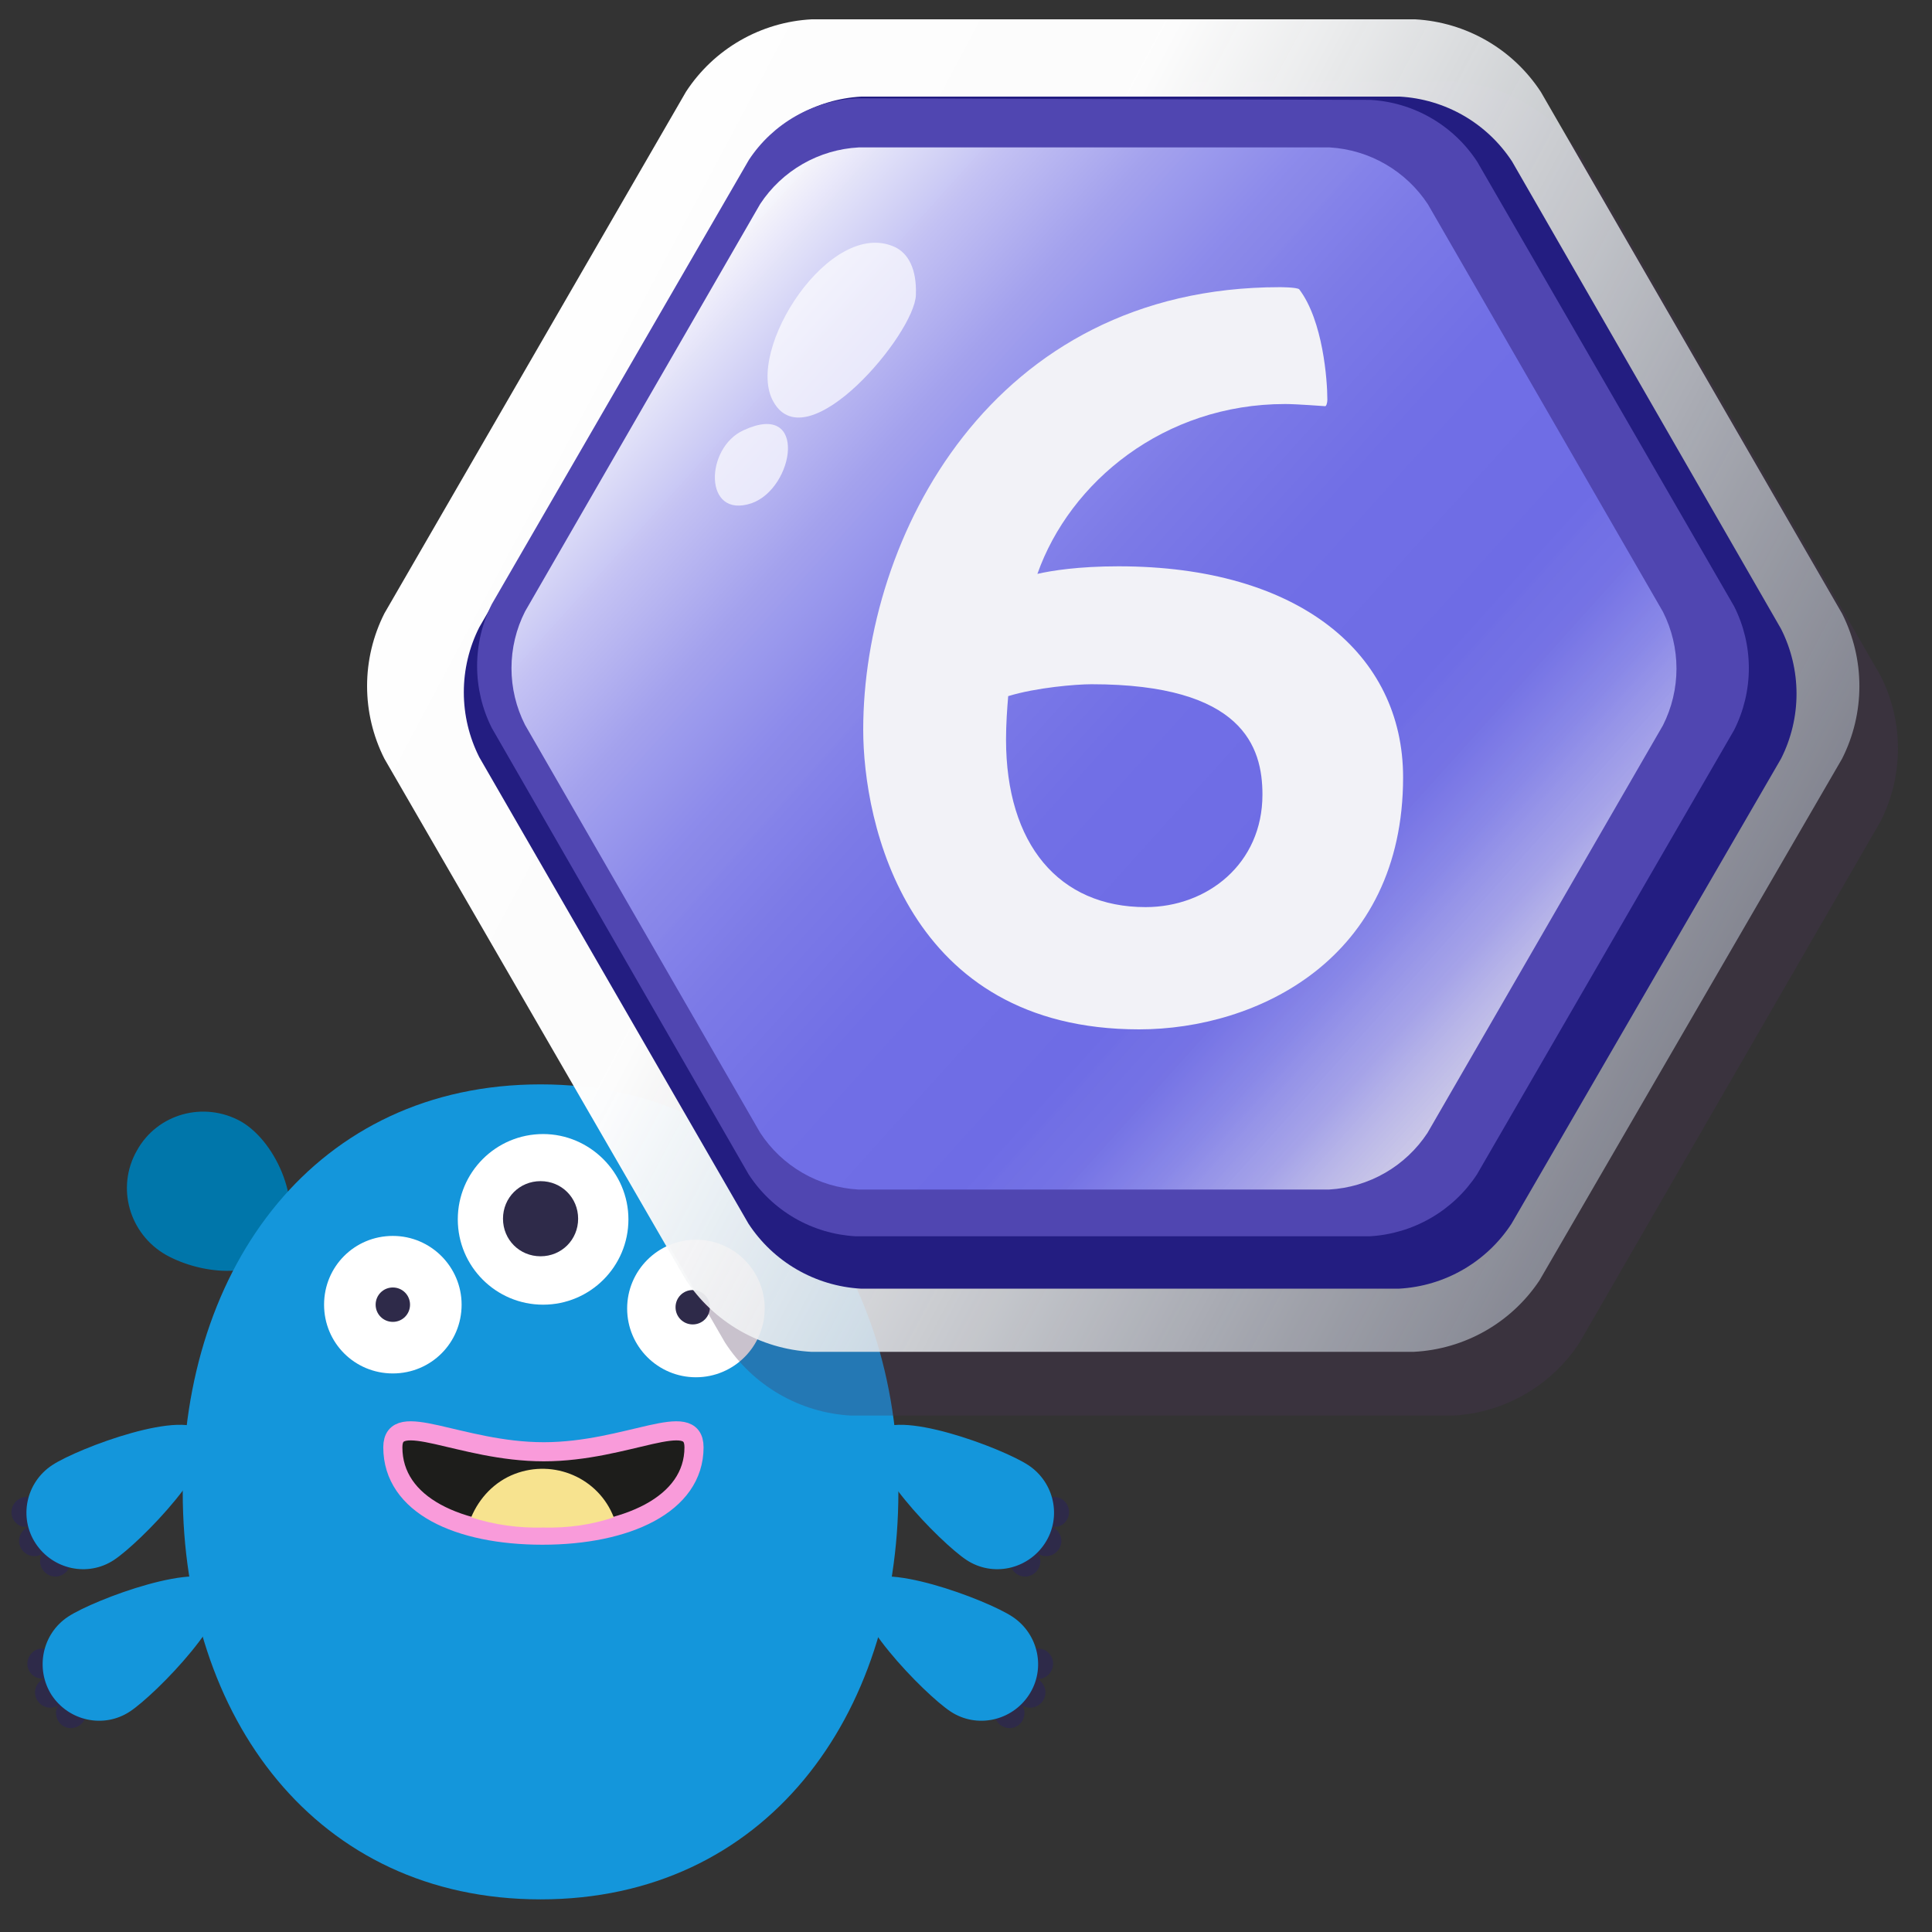 <svg width="100" height="100" viewBox="0 0 100 100" fill="none" xmlns="http://www.w3.org/2000/svg">
<rect x="0" y="0" width="100" height="100" fill="#333333" stroke="none"/>
<path d="M53.85 80.811C53.85 81.24 53.487 81.602 53.059 81.602C52.63 81.602 52.268 81.24 52.268 80.811C52.268 80.383 52.63 80.02 53.059 80.02C53.52 80.053 53.85 80.383 53.85 80.811Z" fill="#2E2A49"/>
<path d="M54.937 79.757C54.937 80.185 54.575 80.547 54.146 80.547C53.718 80.547 53.355 80.185 53.355 79.757C53.355 79.328 53.718 78.966 54.146 78.966C54.575 78.966 54.937 79.328 54.937 79.757Z" fill="#2E2A49"/>
<path d="M55.333 78.274C55.333 78.702 54.97 79.065 54.542 79.032C54.113 78.999 53.751 78.669 53.784 78.241C53.784 77.812 54.146 77.483 54.575 77.483C55.003 77.483 55.333 77.845 55.333 78.274Z" fill="#2E2A49"/>
<path d="M54.08 79.888C53.191 81.24 51.378 81.635 50.027 80.745C48.676 79.856 44.457 75.538 45.347 74.187C46.237 72.836 51.872 74.945 53.224 75.835C54.575 76.725 54.97 78.537 54.08 79.888Z" fill="#1496DB"/>
<path d="M53.026 88.655C53.026 89.083 52.696 89.446 52.268 89.446C51.839 89.446 51.477 89.116 51.477 88.688C51.477 88.259 51.806 87.897 52.235 87.897C52.663 87.897 53.026 88.226 53.026 88.655Z" fill="#2E2A49"/>
<path d="M54.113 87.6C54.113 88.029 53.751 88.391 53.322 88.391C52.894 88.391 52.532 88.029 52.532 87.6C52.532 87.172 52.894 86.809 53.322 86.809C53.751 86.809 54.113 87.172 54.113 87.6Z" fill="#2E2A49"/>
<path d="M54.509 86.117C54.509 86.546 54.146 86.908 53.718 86.908C53.289 86.908 52.927 86.546 52.927 86.117C52.927 85.689 53.289 85.326 53.718 85.326C54.179 85.326 54.509 85.689 54.509 86.117Z" fill="#2E2A49"/>
<path d="M53.256 87.732C52.367 89.083 50.554 89.479 49.203 88.589C47.852 87.699 43.633 83.382 44.523 82.031C45.413 80.679 51.048 82.789 52.4 83.678C53.751 84.568 54.146 86.381 53.256 87.732Z" fill="#1496DB"/>
<path d="M2.075 80.811C2.075 81.24 2.438 81.602 2.866 81.602C3.295 81.602 3.657 81.24 3.657 80.811C3.657 80.383 3.295 80.02 2.866 80.02C2.438 80.053 2.075 80.383 2.075 80.811Z" fill="#2E2A49"/>
<path d="M0.988 79.757C0.988 80.185 1.35 80.548 1.779 80.548C2.207 80.548 2.57 80.185 2.57 79.757C2.57 79.328 2.207 78.966 1.779 78.966C1.35 78.966 0.988 79.328 0.988 79.757Z" fill="#2E2A49"/>
<path d="M0.592 78.274C0.592 78.702 0.955 79.065 1.383 79.032C1.812 79.032 2.174 78.669 2.141 78.241C2.141 77.812 1.779 77.483 1.35 77.483C0.955 77.483 0.592 77.845 0.592 78.274Z" fill="#2E2A49"/>
<path d="M1.845 79.888C2.735 81.24 4.547 81.635 5.898 80.745C7.25 79.855 11.468 75.538 10.578 74.187C9.688 72.836 4.053 74.945 2.702 75.835C1.35 76.725 0.955 78.537 1.845 79.888Z" fill="#1496DB"/>
<path d="M2.899 88.655C2.899 89.083 3.229 89.446 3.657 89.446C4.086 89.446 4.448 89.116 4.448 88.688C4.448 88.259 4.119 87.897 3.69 87.897C3.262 87.897 2.899 88.226 2.899 88.655Z" fill="#2E2A49"/>
<path d="M1.812 87.6C1.812 88.029 2.174 88.391 2.603 88.391C3.031 88.391 3.394 88.029 3.394 87.6C3.394 87.172 3.031 86.809 2.603 86.809C2.174 86.809 1.812 87.172 1.812 87.6Z" fill="#2E2A49"/>
<path d="M1.416 86.117C1.416 86.546 1.779 86.908 2.207 86.875C2.636 86.875 2.998 86.513 2.965 86.084C2.965 85.656 2.603 85.326 2.174 85.326C1.779 85.326 1.416 85.689 1.416 86.117Z" fill="#2E2A49"/>
<path d="M2.669 87.732C3.558 89.083 5.371 89.479 6.722 88.589C8.073 87.699 12.292 83.382 11.402 82.031C10.512 80.679 4.877 82.789 3.526 83.678C2.174 84.568 1.812 86.381 2.669 87.732Z" fill="#1496DB"/>
<path d="M48.972 59.554C50.027 61.466 49.368 63.872 47.456 64.926C45.545 65.981 42.447 66.245 41.392 64.333C40.338 62.422 41.689 59.093 43.6 58.005C45.479 56.951 47.917 57.643 48.972 59.554Z" fill="#0076AA"/>
<path d="M7.085 59.554C5.997 61.466 6.689 63.872 8.601 64.959C10.512 66.014 13.61 66.278 14.665 64.366C15.719 62.455 14.368 59.126 12.457 58.038C10.545 56.984 8.139 57.643 7.085 59.554Z" fill="#0076AA"/>
<path d="M46.5 77.219C46.5 88.853 39.613 98.311 27.979 98.311C16.346 98.311 9.458 88.885 9.458 77.219C9.458 65.552 16.346 56.127 27.979 56.127C39.613 56.127 46.5 65.552 46.5 77.219Z" fill="#1496DB"/>
<path d="M35.922 74.912C35.922 77.878 32.428 79.46 28.078 79.46C23.728 79.46 20.333 77.911 20.333 74.912C20.333 72.869 23.794 75.143 28.144 75.143C32.494 75.143 35.922 72.869 35.922 74.912Z" fill="#1D1D1B" stroke="#F99BDA" stroke-width="0.989" stroke-miterlimit="10"/>
<path d="M28.111 79.065C29.363 79.097 30.583 78.933 31.769 78.537C30.978 76.494 28.671 75.505 26.628 76.296C25.606 76.692 24.815 77.516 24.387 78.537C25.606 78.933 26.859 79.097 28.111 79.065Z" fill="#F7E38F"/>
<path d="M24.716 67.53C24.716 69.969 22.739 71.946 20.3 71.913C17.861 71.88 15.917 69.969 15.917 67.53C15.917 65.091 17.894 63.147 20.333 63.114C22.772 63.147 24.716 65.124 24.716 67.53Z" fill="#1496DB"/>
<path d="M40.272 67.662C40.272 70.1 38.294 72.078 35.856 72.078C33.417 72.078 31.439 70.1 31.439 67.662C31.439 65.223 33.417 63.246 35.856 63.246C38.294 63.279 40.239 65.223 40.272 67.662Z" fill="#1496DB"/>
<path d="M33.417 63.114C33.417 66.047 31.077 68.42 28.144 68.453C25.211 68.453 22.838 66.113 22.805 63.18C22.772 60.246 25.145 57.874 28.078 57.841C28.078 57.841 28.078 57.841 28.111 57.841C31.044 57.841 33.417 60.181 33.417 63.114Z" fill="#1496DB"/>
<path d="M24.123 67.53C24.123 69.639 22.41 71.353 20.3 71.353C18.191 71.353 16.477 69.639 16.477 67.53C16.477 65.421 18.224 63.74 20.333 63.74C22.442 63.74 24.123 65.454 24.123 67.53Z" fill="#1496DB"/>
<path d="M23.893 67.53C23.893 69.507 22.311 71.089 20.333 71.089C18.356 71.089 16.774 69.507 16.774 67.53C16.774 65.552 18.356 63.971 20.333 63.971C22.311 63.971 23.893 65.585 23.893 67.53Z" fill="white"/>
<path d="M21.223 67.53C21.223 68.024 20.828 68.42 20.333 68.42C19.839 68.42 19.443 68.024 19.443 67.53C19.443 67.036 19.839 66.64 20.333 66.64C20.828 66.64 21.223 67.036 21.223 67.53Z" fill="#2E2A49"/>
<path d="M39.646 67.662C39.646 69.771 37.932 71.485 35.823 71.485C33.714 71.485 32 69.771 32 67.662C32 65.552 33.714 63.839 35.823 63.839C37.932 63.872 39.646 65.552 39.646 67.662Z" fill="#1496DB"/>
<path d="M36.02 71.287C37.986 71.287 39.58 69.693 39.58 67.728C39.58 65.762 37.986 64.168 36.02 64.168C34.055 64.168 32.461 65.762 32.461 67.728C32.461 69.693 34.055 71.287 36.02 71.287Z" fill="white"/>
<path d="M36.745 67.662C36.745 68.156 36.35 68.552 35.856 68.552C35.361 68.552 34.966 68.156 34.966 67.662C34.966 67.167 35.361 66.772 35.856 66.772C36.35 66.772 36.745 67.167 36.745 67.662Z" fill="#2E2A49"/>
<path d="M32.824 63.114C32.824 65.717 30.714 67.826 28.078 67.826C25.474 67.826 23.365 65.717 23.365 63.081C23.365 60.477 25.474 58.368 28.111 58.368C30.714 58.401 32.824 60.51 32.824 63.114Z" fill="#1496DB"/>
<path d="M32.527 63.114C32.527 65.552 30.55 67.53 28.111 67.53C25.672 67.53 23.695 65.552 23.695 63.114C23.695 60.675 25.672 58.698 28.111 58.698C30.517 58.698 32.527 60.675 32.527 63.114Z" fill="white"/>
<path d="M29.924 63.081C29.924 64.168 29.067 65.025 27.979 65.025C26.892 65.025 26.035 64.168 26.035 63.081C26.035 61.993 26.892 61.136 27.979 61.136C29.067 61.136 29.924 61.993 29.924 63.081Z" fill="#2E2A49"/>
<path opacity="0.3" d="M37.526 69.49C38.237 70.587 39.198 71.502 40.329 72.158C41.46 72.815 42.73 73.196 44.036 73.27H75.236C76.539 73.196 77.807 72.817 78.938 72.164C80.068 71.511 81.03 70.602 81.746 69.51L97.346 42.5C97.932 41.335 98.238 40.049 98.238 38.745C98.238 37.441 97.932 36.155 97.346 34.99L81.766 7.99C81.05 6.898 80.088 5.989 78.958 5.336C77.827 4.683 76.559 4.304 75.256 4.23H44.056C42.752 4.302 41.483 4.68 40.352 5.333C39.221 5.986 38.26 6.896 37.546 7.99L21.936 34.99C21.344 36.155 21.035 37.443 21.035 38.75C21.035 40.057 21.344 41.345 21.936 42.51L37.526 69.49Z" fill="#4B3457"/>
<path d="M35.476 66.21C36.19 67.304 37.151 68.214 38.282 68.867C39.413 69.52 40.682 69.898 41.986 69.97H73.176C74.474 69.905 75.74 69.536 76.87 68.894C78.001 68.251 78.965 67.353 79.686 66.27L95.346 39.27C95.935 38.106 96.242 36.82 96.242 35.515C96.242 34.21 95.935 32.924 95.346 31.76L79.756 4.76C79.042 3.666 78.081 2.756 76.95 2.103C75.819 1.45 74.55 1.072 73.246 1H42.016C40.712 1.068 39.443 1.444 38.312 2.095C37.18 2.747 36.219 3.656 35.506 4.75L19.896 31.75C19.307 32.916 19 34.204 19 35.51C19 36.816 19.307 38.104 19.896 39.27L35.476 66.21Z" fill="url(#paint0_linear_354_3711)"/>
<path d="M38.736 63.33C39.373 64.307 40.231 65.121 41.24 65.706C42.249 66.291 43.381 66.632 44.546 66.7H72.426C73.59 66.635 74.722 66.297 75.732 65.713C76.741 65.13 77.599 64.317 78.236 63.34L92.186 39.27C92.713 38.228 92.988 37.077 92.988 35.91C92.988 34.743 92.713 33.592 92.186 32.55L78.266 8.36C77.627 7.383 76.768 6.569 75.757 5.985C74.746 5.402 73.611 5.064 72.446 5H44.576C43.41 5.066 42.277 5.404 41.266 5.988C40.255 6.571 39.395 7.384 38.756 8.36L24.806 32.47C24.281 33.512 24.007 34.663 24.007 35.83C24.007 36.997 24.281 38.148 24.806 39.19L38.736 63.33Z" fill="#231D81"/>
<path d="M38.746 60.78C39.351 61.713 40.169 62.49 41.131 63.048C42.094 63.606 43.175 63.928 44.286 63.99H70.896C72.006 63.927 73.087 63.605 74.051 63.049C75.015 62.494 75.835 61.72 76.446 60.79L89.756 37.79C90.258 36.796 90.52 35.699 90.52 34.585C90.52 33.471 90.258 32.374 89.756 31.38L76.466 8.38C75.86 7.447 75.043 6.67 74.08 6.112C73.117 5.554 72.037 5.231 70.926 5.17L44.346 5.09C43.231 5.145 42.145 5.462 41.176 6.014C40.207 6.566 39.381 7.339 38.766 8.27L25.456 31.27C24.955 32.264 24.695 33.362 24.695 34.475C24.695 35.588 24.955 36.686 25.456 37.68L38.746 60.78Z" fill="#5046B1"/>
<path d="M39.346 58.63C39.903 59.484 40.653 60.195 41.535 60.706C42.417 61.217 43.408 61.513 44.426 61.57H68.796C69.814 61.513 70.805 61.218 71.689 60.709C72.573 60.201 73.325 59.492 73.886 58.64L86.076 37.54C86.535 36.63 86.774 35.624 86.774 34.605C86.774 33.586 86.535 32.58 86.076 31.67L73.906 10.57C73.346 9.719 72.595 9.01 71.713 8.499C70.832 7.989 69.843 7.691 68.826 7.63H44.456C43.434 7.683 42.439 7.976 41.551 8.485C40.663 8.994 39.908 9.705 39.346 10.56L27.176 31.65C26.715 32.56 26.474 33.565 26.474 34.585C26.474 35.605 26.715 36.61 27.176 37.52L39.346 58.63Z" fill="url(#paint1_linear_354_3711)"/>
<g style="mix-blend-mode:screen" opacity="0.7">
<path d="M46.346 12.8C42.996 11.2 38.506 18.15 40.036 20.8C41.786 23.9 47.346 17.27 47.406 15.27C47.456 13.91 47.006 13.13 46.346 12.8Z" fill="white"/>
</g>
<g style="mix-blend-mode:screen" opacity="0.7">
<path d="M38.486 22.27C36.486 23.17 36.396 26.88 38.896 26.05C41.126 25.27 41.836 20.71 38.486 22.27Z" fill="white"/>
</g>
<path d="M52.072 38.272C52.072 37.488 52.128 36.704 52.184 36.032C53.64 35.584 55.712 35.416 56.496 35.416C64.336 35.416 65.344 38.664 65.344 41.128C65.344 44.712 62.488 46.952 59.296 46.952C54.816 46.952 52.072 43.704 52.072 38.272ZM57.896 29.312C55.824 29.312 54.424 29.536 53.696 29.704C55.376 24.944 60.248 20.912 66.52 20.912C67.136 20.912 68.536 21.024 68.592 21.024C68.648 21.024 68.704 20.856 68.704 20.688C68.704 19.68 68.48 16.6 67.248 14.976C67.136 14.864 66.24 14.864 66.24 14.864C51.288 14.864 44.68 27.856 44.68 37.768C44.68 42.584 46.92 53.28 58.96 53.28C65.064 53.28 72.624 49.64 72.624 40.232C72.624 33.848 67.248 29.312 57.896 29.312Z" fill="#F2F2F7"/>
<defs>
<linearGradient id="paint0_linear_354_3711" x1="26.636" y1="18.98" x2="88.556" y2="51.91" gradientUnits="userSpaceOnUse">
<stop stop-color="#FEFEFE"/>
<stop offset="0.31" stop-color="#FEFEFE" stop-opacity="0.99"/>
<stop offset="0.42" stop-color="#F6F7F8" stop-opacity="0.94"/>
<stop offset="0.64" stop-color="#E0E4E8" stop-opacity="0.83"/>
<stop offset="0.94" stop-color="#BEC5CF" stop-opacity="0.64"/>
<stop offset="1" stop-color="#B6BEC9" stop-opacity="0.6"/>
</linearGradient>
<linearGradient id="paint1_linear_354_3711" x1="35.066" y1="15.19" x2="78.186" y2="54.02" gradientUnits="userSpaceOnUse">
<stop stop-color="white" stop-opacity="0.96"/>
<stop offset="0.04" stop-color="#EBEBFB" stop-opacity="0.97"/>
<stop offset="0.13" stop-color="#C5C4F5" stop-opacity="0.98"/>
<stop offset="0.23" stop-color="#A5A4EF" stop-opacity="0.98"/>
<stop offset="0.33" stop-color="#8D8BEB" stop-opacity="0.99"/>
<stop offset="0.44" stop-color="#7C7AE7"/>
<stop offset="0.56" stop-color="#716FE6"/>
<stop offset="0.72" stop-color="#6E6CE5"/>
<stop offset="0.79" stop-color="#7674E6" stop-opacity="0.98"/>
<stop offset="0.85" stop-color="#8D8CEB" stop-opacity="0.94"/>
<stop offset="0.92" stop-color="#B5B4F2" stop-opacity="0.85"/>
<stop offset="0.98" stop-color="#EBEBFB" stop-opacity="0.74"/>
<stop offset="1" stop-color="white" stop-opacity="0.7"/>
</linearGradient>
</defs>
</svg>
